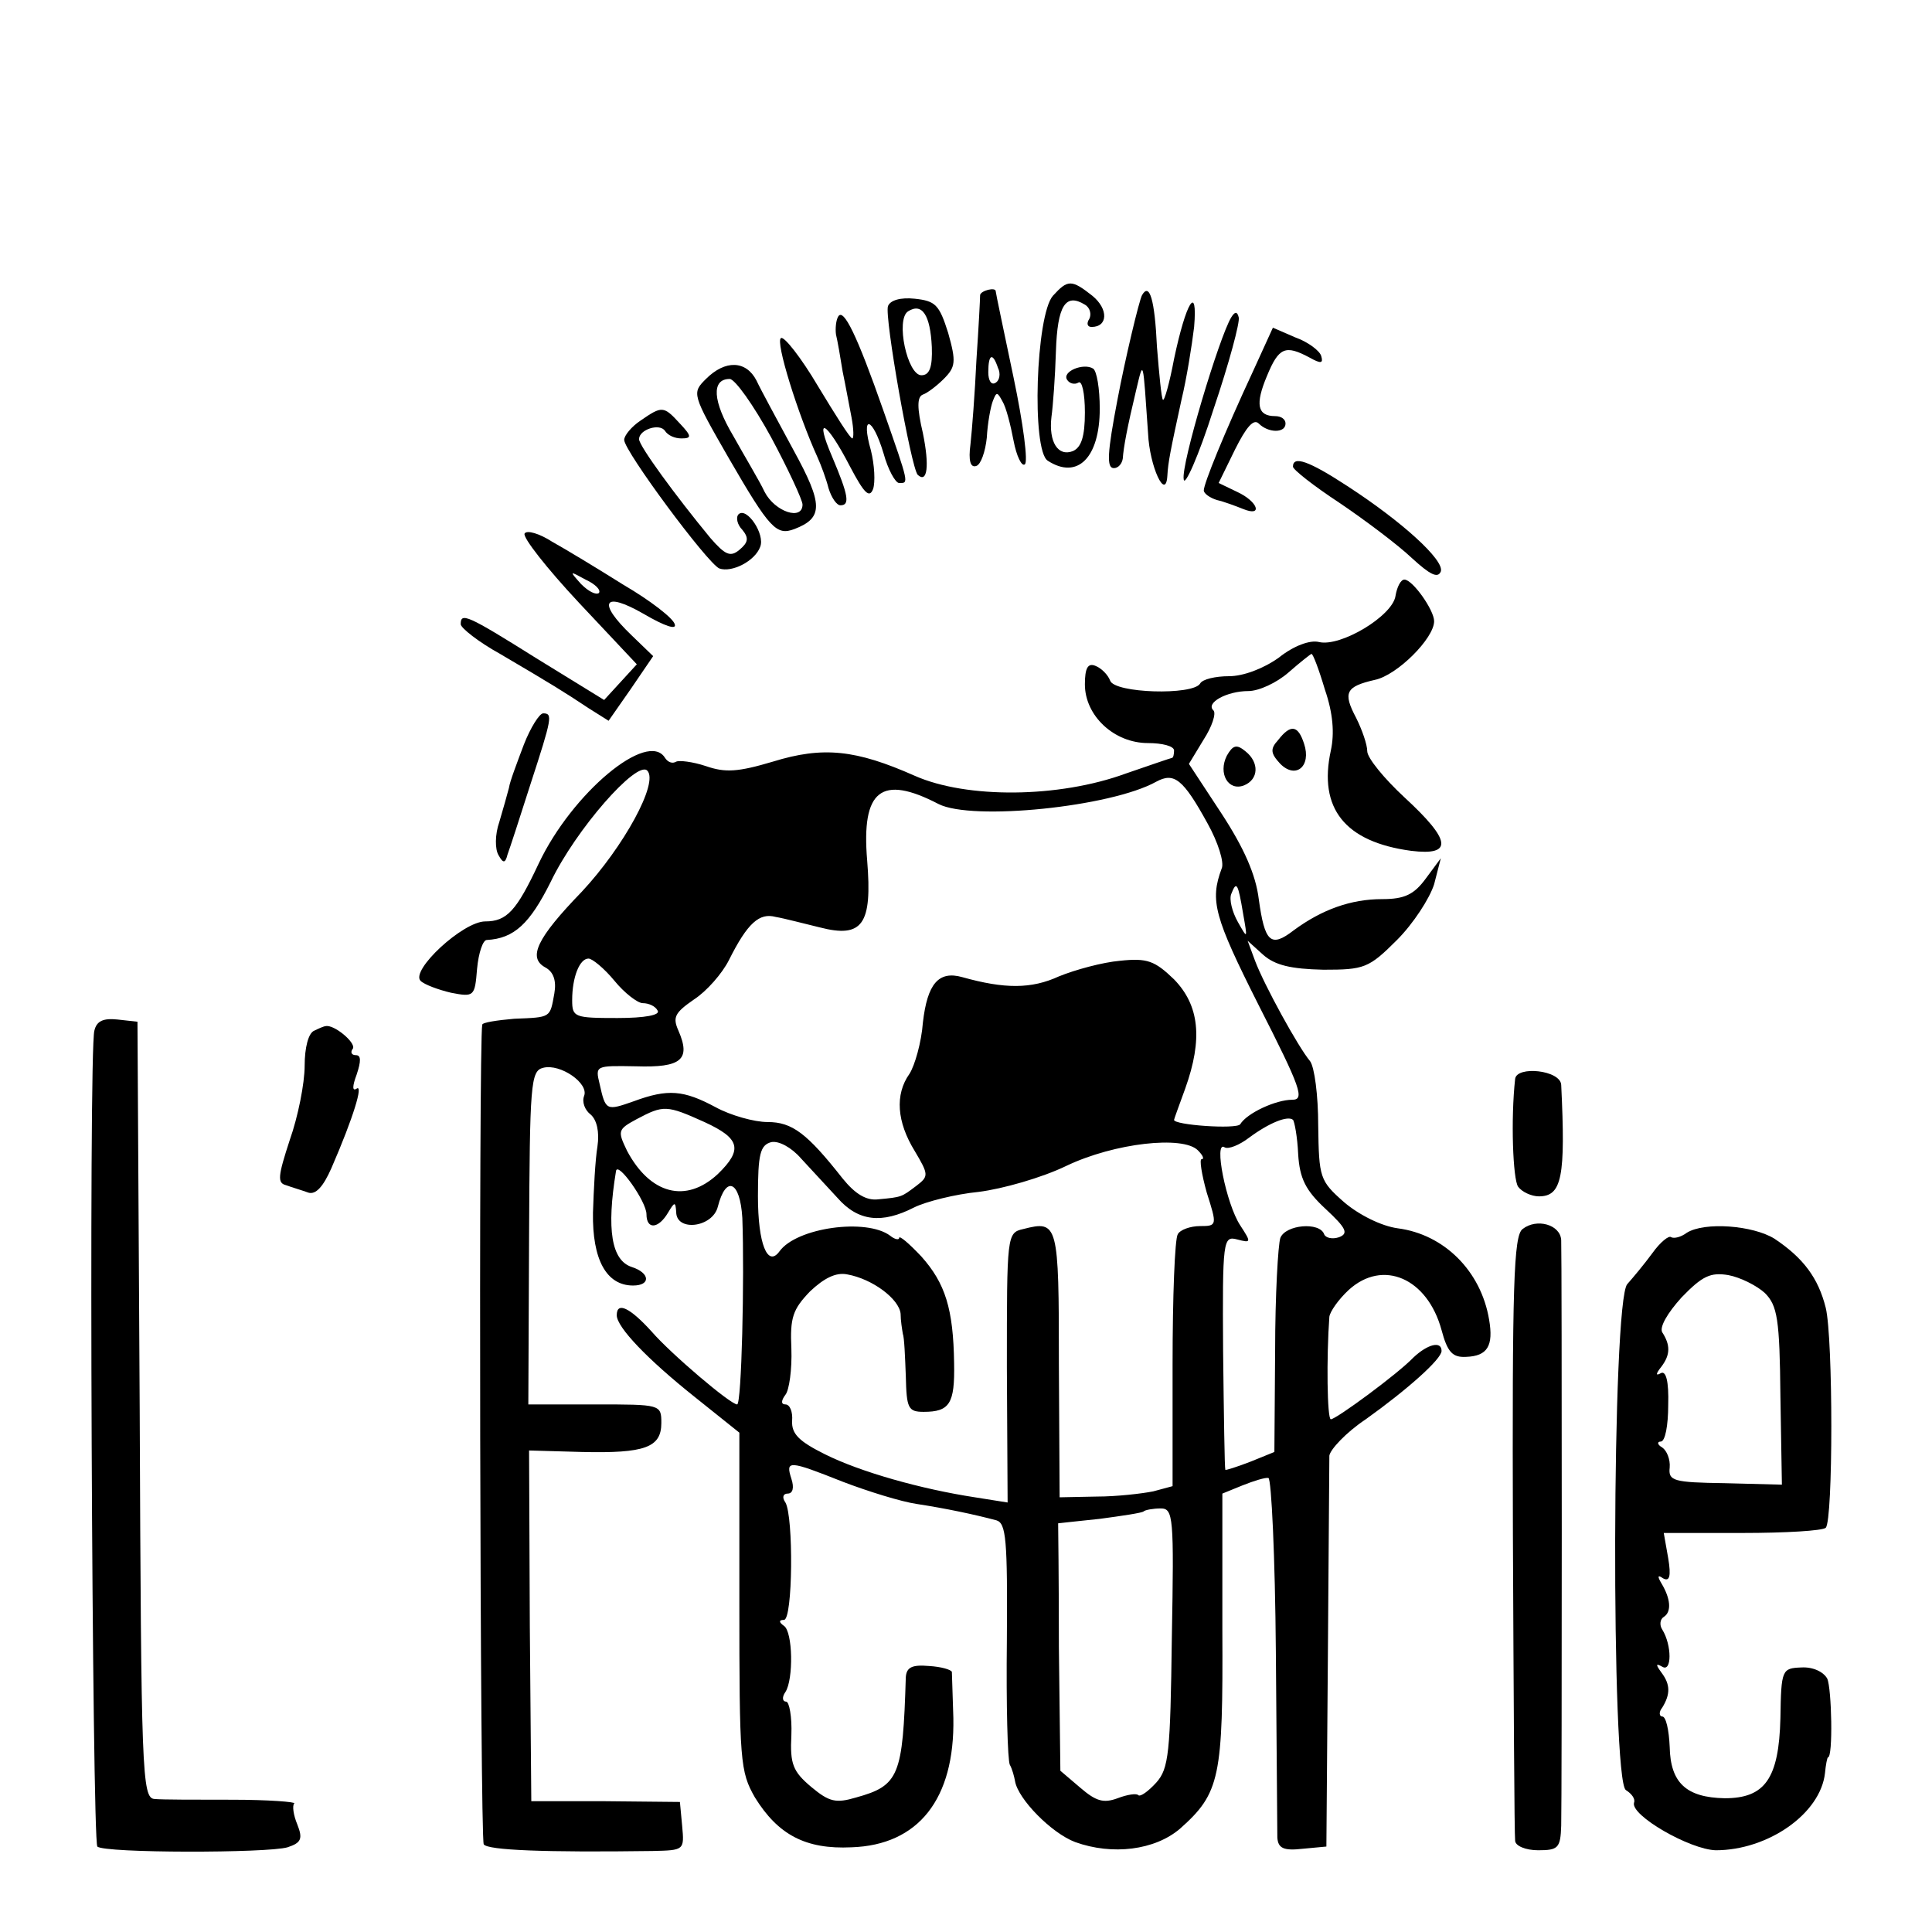 <?xml version="1.0" standalone="no"?>
<!DOCTYPE svg PUBLIC "-//W3C//DTD SVG 20010904//EN"
 "http://www.w3.org/TR/2001/REC-SVG-20010904/DTD/svg10.dtd">
<svg version="1.0" xmlns="http://www.w3.org/2000/svg"
 width="260pt" height="260pt" viewBox="0 0 260 260"
 preserveAspectRatio="xMidYMid meet">
<g transform="translate(0,260) scale(0.1,-0.1)"
fill="#000000" stroke="none">
<path d="M1417 2202 c-23 -26 -29 -208 -7 -222 40 -26 70 4 70 70 0 27 -4 51
-9 54 -13 8 -42 -4 -35 -15 3 -5 10 -7 15 -4 5 4 9 -14 9 -40 0 -33 -5 -47
-16 -52 -20 -8 -33 12 -29 46 2 14 5 54 6 88 2 62 13 79 39 63 7 -4 9 -13 6
-19 -4 -6 -3 -11 3 -11 22 0 23 24 1 42 -28 22 -33 22 -53 0z"/>
<path d="M1319 2203 c0 -5 -2 -44 -5 -88 -2 -44 -6 -95 -8 -113 -3 -22 0 -32
8 -29 6 2 12 19 14 38 1 19 5 41 8 49 5 13 6 13 13 0 5 -8 11 -32 15 -53 4
-21 11 -35 15 -32 5 2 -2 55 -15 117 -13 62 -24 114 -24 116 0 6 -20 1 -21 -5z
m24 -98 c4 -8 2 -17 -3 -20 -6 -4 -10 3 -10 14 0 25 6 27 13 6z"/>
<path d="M1537 2203 c-4 -7 -23 -87 -33 -140 -14 -73 -15 -93 -5 -93 6 0 11 6
12 13 1 15 6 42 18 92 10 42 9 43 16 -58 2 -45 24 -92 26 -57 1 18 4 33 19
102 7 29 14 73 17 98 5 60 -11 33 -27 -43 -6 -32 -13 -57 -15 -55 -2 2 -5 34
-8 71 -3 64 -10 87 -20 70z"/>
<path d="M1195 2188 c-5 -14 31 -217 40 -227 13 -12 16 12 7 56 -8 34 -8 49 0
52 6 2 19 12 28 21 16 16 17 23 6 62 -12 38 -17 43 -45 46 -19 2 -33 -2 -36
-10z m59 -55 c1 -27 -3 -38 -14 -38 -19 0 -35 75 -18 86 19 12 30 -5 32 -48z"/>
<path d="M1128 2174 c-3 -5 -4 -16 -3 -24 2 -8 6 -31 9 -50 4 -19 9 -47 12
-62 3 -16 3 -28 1 -28 -3 0 -23 32 -46 70 -23 39 -46 68 -50 65 -8 -4 23 -103
49 -160 5 -11 12 -30 15 -42 4 -13 11 -23 16 -23 13 0 11 13 -11 65 -25 58 -8
49 24 -13 19 -36 26 -43 31 -30 3 9 2 32 -3 52 -14 49 2 46 17 -4 6 -22 16
-40 21 -40 13 0 14 -3 -21 97 -36 103 -54 139 -61 127z"/>
<path d="M1657 2173 c-16 -26 -68 -199 -64 -218 1 -11 20 31 40 94 21 62 36
118 34 124 -2 8 -5 8 -10 0z"/>
<path d="M1687 2102 c-40 -86 -67 -153 -67 -162 0 -4 8 -10 18 -13 9 -2 25 -8
35 -12 27 -11 20 10 -8 23 l-25 12 22 45 c15 30 25 42 32 35 13 -13 36 -13 36
0 0 6 -6 10 -14 10 -24 0 -27 16 -11 54 16 39 25 42 57 25 16 -9 19 -8 16 2
-2 7 -18 19 -35 25 l-30 13 -26 -57z"/>
<path d="M950 2090 c-19 -19 -19 -20 31 -107 55 -95 64 -104 88 -95 39 15 39
33 -1 106 -21 39 -44 81 -50 94 -14 27 -42 28 -68 2z m88 -79 c23 -43 42 -84
42 -90 0 -22 -37 -10 -51 17 -7 15 -27 48 -42 75 -28 47 -30 77 -5 77 7 0 32
-35 56 -79z"/>
<path d="M862 2034 c-12 -8 -22 -20 -22 -26 0 -15 112 -166 128 -173 17 -6 48
10 55 29 7 17 -18 54 -29 44 -4 -4 -2 -14 5 -21 9 -11 8 -17 -4 -27 -12 -10
-19 -7 -39 16 -47 57 -96 124 -96 133 0 13 28 22 35 11 4 -6 13 -10 22 -10 14
0 14 3 -2 20 -22 24 -24 24 -53 4z"/>
<path d="M1740 1972 c0 -4 28 -26 63 -49 34 -23 78 -56 97 -74 24 -22 35 -28
39 -18 5 15 -52 67 -126 115 -52 34 -73 41 -73 26z"/>
<path d="M706 1882 c-3 -5 30 -47 73 -93 l78 -83 -22 -24 -22 -24 -91 56 c-94
59 -102 62 -102 46 0 -5 24 -24 53 -40 68 -40 86 -51 119 -73 l27 -17 30 43
30 44 -29 28 c-47 45 -38 60 16 29 29 -17 45 -22 42 -14 -2 8 -33 32 -69 53
-35 22 -78 48 -96 58 -17 11 -34 16 -37 11z m100 -80 c-4 -3 -14 2 -24 12 -16
18 -16 18 6 6 13 -6 21 -14 18 -18z"/>
<path d="M1878 1798 c-4 -27 -74 -69 -103 -62 -12 3 -34 -5 -54 -21 -21 -15
-48 -25 -67 -25 -18 0 -36 -4 -39 -10 -10 -16 -115 -13 -121 4 -3 8 -12 17
-20 20 -10 4 -14 -3 -14 -25 0 -42 39 -79 85 -79 19 0 35 -4 35 -10 0 -5 -1
-10 -3 -10 -1 0 -30 -10 -62 -21 -90 -33 -214 -34 -284 -3 -79 35 -123 40
-191 19 -47 -14 -64 -15 -90 -6 -18 6 -36 8 -40 6 -5 -3 -11 -1 -15 5 -23 38
-125 -47 -170 -142 -30 -64 -43 -78 -72 -78 -30 0 -101 -66 -87 -80 5 -5 24
-12 41 -16 31 -6 32 -5 35 32 2 22 8 39 13 39 37 2 58 22 86 78 34 71 116 164
130 150 16 -16 -32 -103 -88 -163 -61 -63 -73 -89 -49 -102 11 -6 15 -18 12
-35 -6 -33 -4 -32 -54 -34 -23 -2 -43 -5 -43 -8 -5 -22 -3 -1095 2 -1103 5 -8
83 -11 227 -9 43 1 43 1 40 34 l-3 32 -100 1 -100 0 -2 236 -1 236 71 -2 c85
-2 107 6 107 39 0 25 -1 25 -89 25 l-90 0 1 224 c1 207 2 225 19 229 23 6 62
-21 55 -38 -3 -8 1 -19 9 -25 8 -7 12 -23 9 -43 -3 -18 -5 -58 -6 -89 -1 -63
18 -98 54 -98 24 0 23 17 -2 25 -27 9 -34 50 -21 129 2 14 41 -41 41 -58 0
-21 16 -20 29 2 9 15 10 15 11 1 0 -27 49 -21 56 7 11 43 30 35 33 -15 3 -81
-1 -251 -7 -251 -9 0 -89 68 -115 98 -29 32 -47 41 -47 22 0 -16 41 -59 105
-110 l60 -48 0 -227 c0 -216 1 -229 21 -264 31 -50 68 -70 130 -67 90 3 139
65 137 174 -1 31 -2 59 -2 62 -1 3 -14 7 -31 8 -23 2 -30 -2 -31 -15 -4 -133
-9 -146 -67 -162 -27 -8 -36 -6 -60 14 -25 21 -29 31 -27 70 1 25 -3 45 -7 45
-5 0 -6 6 -1 13 11 17 10 81 -2 89 -7 5 -7 8 0 8 12 0 13 139 2 158 -5 7 -3
12 3 12 7 0 9 8 5 20 -8 25 -4 25 69 -4 34 -13 79 -27 100 -30 39 -6 77 -14
107 -22 13 -4 15 -26 14 -162 -1 -86 1 -161 4 -167 3 -5 6 -16 7 -22 4 -24 49
-70 81 -82 50 -18 107 -11 141 18 54 48 58 69 57 268 l0 183 27 11 c15 6 31
11 35 10 4 -1 9 -106 10 -234 1 -127 2 -240 2 -250 1 -14 8 -18 34 -15 l32 3
2 255 c1 140 2 262 2 271 1 8 22 31 49 49 56 40 102 81 102 92 0 14 -19 9 -38
-9 -21 -22 -104 -83 -111 -83 -5 0 -6 83 -2 138 1 7 12 23 26 36 46 42 106 16
125 -54 8 -30 15 -37 33 -36 29 1 37 15 31 50 -11 66 -61 115 -123 123 -22 3
-52 18 -72 35 -33 29 -34 33 -35 103 0 41 -5 79 -11 87 -16 19 -62 103 -74
135 l-10 27 21 -19 c16 -14 37 -19 81 -20 55 0 61 2 99 40 22 22 44 56 50 75
l9 35 -20 -27 c-16 -22 -29 -28 -59 -28 -42 0 -81 -14 -119 -42 -31 -24 -39
-16 -47 42 -4 33 -20 69 -50 115 l-44 67 20 33 c11 17 17 35 13 39 -11 10 18
26 47 26 14 0 38 11 54 25 16 14 30 25 31 25 2 0 10 -21 18 -48 11 -32 13 -59
8 -82 -17 -78 19 -123 108 -135 57 -7 54 14 -9 72 -27 25 -50 53 -50 62 0 9
-7 29 -15 45 -18 34 -14 42 25 51 30 6 80 56 80 79 0 15 -29 56 -40 56 -5 0
-10 -10 -12 -22z m-253 -306 c14 -25 23 -53 19 -61 -16 -43 -10 -65 50 -184
57 -112 62 -127 45 -127 -22 0 -61 -18 -70 -33 -5 -7 -90 -1 -89 6 0 1 7 20
15 42 24 67 19 112 -15 147 -26 25 -36 29 -73 25 -23 -2 -60 -12 -82 -21 -37
-17 -73 -17 -130 -1 -32 9 -47 -9 -53 -61 -2 -27 -11 -58 -18 -69 -20 -28 -17
-65 7 -104 19 -32 19 -34 2 -47 -20 -15 -19 -15 -51 -18 -16 -2 -31 7 -48 28
-48 61 -68 76 -101 76 -18 0 -50 9 -70 20 -43 23 -64 25 -110 8 -37 -13 -38
-13 -46 23 -6 25 -6 25 49 24 61 -2 74 9 57 48 -8 18 -5 24 21 42 17 11 38 35
47 53 25 50 41 64 63 58 12 -2 38 -9 59 -14 58 -15 71 4 64 90 -8 95 19 116
96 76 45 -23 232 -4 293 30 24 13 36 4 69 -56z m48 -122 c6 -34 6 -34 -7 -11
-8 14 -12 31 -9 38 7 18 9 15 16 -27z m-846 -90 c13 -16 31 -30 38 -30 8 0 17
-4 20 -10 4 -6 -17 -10 -54 -10 -58 0 -61 1 -61 24 0 31 10 56 22 56 5 0 21
-13 35 -30z m121 -190 c48 -22 52 -37 18 -70 -43 -40 -91 -27 -122 31 -13 27
-13 29 13 43 36 19 40 19 91 -4z m799 -43 c2 -33 10 -49 37 -74 28 -26 31 -33
18 -38 -9 -3 -18 -1 -20 4 -6 17 -52 13 -59 -5 -3 -9 -7 -77 -7 -152 l-1 -136
-32 -13 c-18 -7 -34 -12 -34 -11 -1 2 -2 73 -3 159 -1 151 0 156 19 151 19 -5
19 -4 4 19 -19 29 -36 115 -21 105 5 -3 20 3 33 13 27 20 52 30 59 24 2 -2 6
-23 7 -46z m-620 -59 c28 -32 60 -35 103 -13 16 8 56 18 87 21 32 4 85 19 118
35 65 31 157 41 177 21 7 -7 9 -12 5 -12 -3 0 0 -20 7 -45 14 -44 14 -45 -9
-45 -13 0 -27 -5 -30 -11 -4 -6 -7 -84 -7 -175 l0 -164 -26 -7 c-15 -3 -49 -7
-76 -7 l-50 -1 -1 179 c0 190 -1 194 -48 182 -22 -5 -22 -8 -22 -186 l1 -182
-44 7 c-72 11 -154 34 -202 58 -34 17 -45 27 -44 45 1 12 -3 22 -9 22 -6 0 -6
5 0 13 5 6 9 34 8 62 -2 42 2 53 25 77 19 18 35 26 50 23 34 -6 70 -33 72 -53
0 -9 2 -21 3 -27 2 -5 3 -31 4 -57 1 -43 3 -48 24 -48 35 0 42 11 41 65 -1 74
-12 108 -44 144 -17 18 -30 29 -30 25 0 -3 -6 -2 -12 3 -32 24 -126 11 -149
-21 -16 -22 -29 10 -29 74 0 57 3 69 18 73 10 2 27 -7 40 -22 13 -14 35 -38
49 -53z m450 -592 c-2 -155 -4 -176 -21 -195 -11 -12 -21 -19 -24 -17 -2 3
-15 1 -28 -4 -19 -7 -29 -4 -50 14 l-27 23 -2 166 c0 92 -1 167 -1 167 1 0 26
3 56 6 30 4 57 8 59 10 2 2 13 4 23 4 17 0 18 -11 15 -174z"/>
<path d="M705 1598 c-9 -24 -19 -50 -20 -58 -2 -8 -8 -29 -13 -46 -6 -17 -6
-37 -1 -45 6 -11 9 -11 12 1 3 8 17 51 31 95 29 89 30 95 17 95 -5 0 -17 -19
-26 -42z"/>
<path d="M1720 1604 c-11 -12 -10 -18 3 -32 21 -21 42 -3 32 27 -8 25 -18 27
-35 5z"/>
<path d="M1651 1583 c-12 -24 2 -48 23 -40 20 8 21 31 2 46 -12 10 -17 8 -25
-6z"/>
<path d="M127 1213 c-8 -27 -3 -1090 4 -1098 9 -9 229 -9 256 -1 18 6 21 11
13 31 -5 12 -7 25 -4 28 3 2 -35 5 -83 5 -48 0 -96 0 -105 1 -17 1 -18 35 -20
524 l-3 522 -27 3 c-19 2 -28 -2 -31 -15z"/>
<path d="M423 1213 c-8 -3 -13 -23 -13 -47 0 -24 -9 -69 -20 -100 -16 -49 -17
-58 -5 -61 8 -3 22 -7 30 -10 10 -3 20 8 31 33 30 69 43 113 34 107 -6 -4 -6
3 0 19 6 18 6 26 -1 26 -6 0 -8 4 -4 9 4 8 -26 33 -37 30 -2 0 -9 -3 -15 -6z"/>
<path d="M2039 1148 c-6 -54 -3 -135 4 -145 5 -7 18 -13 28 -13 31 0 36 26 30
150 -1 20 -60 26 -62 8z"/>
<path d="M2049 946 c-12 -9 -14 -75 -13 -411 1 -220 2 -406 3 -412 0 -7 14
-13 31 -13 27 0 30 3 31 33 1 36 1 763 0 788 -1 21 -33 30 -52 15z"/>
<path d="M2270 941 c-8 -6 -17 -8 -21 -6 -3 3 -15 -7 -25 -21 -11 -15 -26 -33
-34 -42 -21 -22 -22 -668 -2 -681 8 -5 13 -12 11 -17 -5 -17 75 -63 110 -64
70 0 141 49 147 104 1 11 3 21 4 21 7 0 5 93 -1 106 -5 9 -19 16 -35 15 -26
-1 -27 -3 -28 -68 -2 -82 -21 -108 -75 -108 -52 1 -73 21 -74 69 -1 23 -5 41
-10 41 -4 0 -5 6 0 12 11 18 11 31 -1 47 -8 11 -8 13 1 8 13 -8 13 29 0 50 -4
6 -3 14 2 17 11 7 9 25 -3 45 -6 10 -5 12 2 7 9 -5 11 3 7 27 l-6 34 106 0
c58 0 108 3 112 7 10 10 10 255 0 296 -10 40 -30 67 -69 93 -29 18 -94 23
-118 8z m105 -81 c17 -17 20 -35 21 -139 l2 -119 -77 2 c-69 1 -76 3 -74 21 1
11 -4 23 -10 27 -7 4 -7 8 -2 8 6 0 10 22 10 49 1 32 -3 47 -10 43 -7 -4 -7
-1 1 9 12 16 12 29 1 46 -4 7 7 26 26 47 28 29 39 34 63 30 16 -3 38 -14 49
-24z"/>
</g>
</svg>
